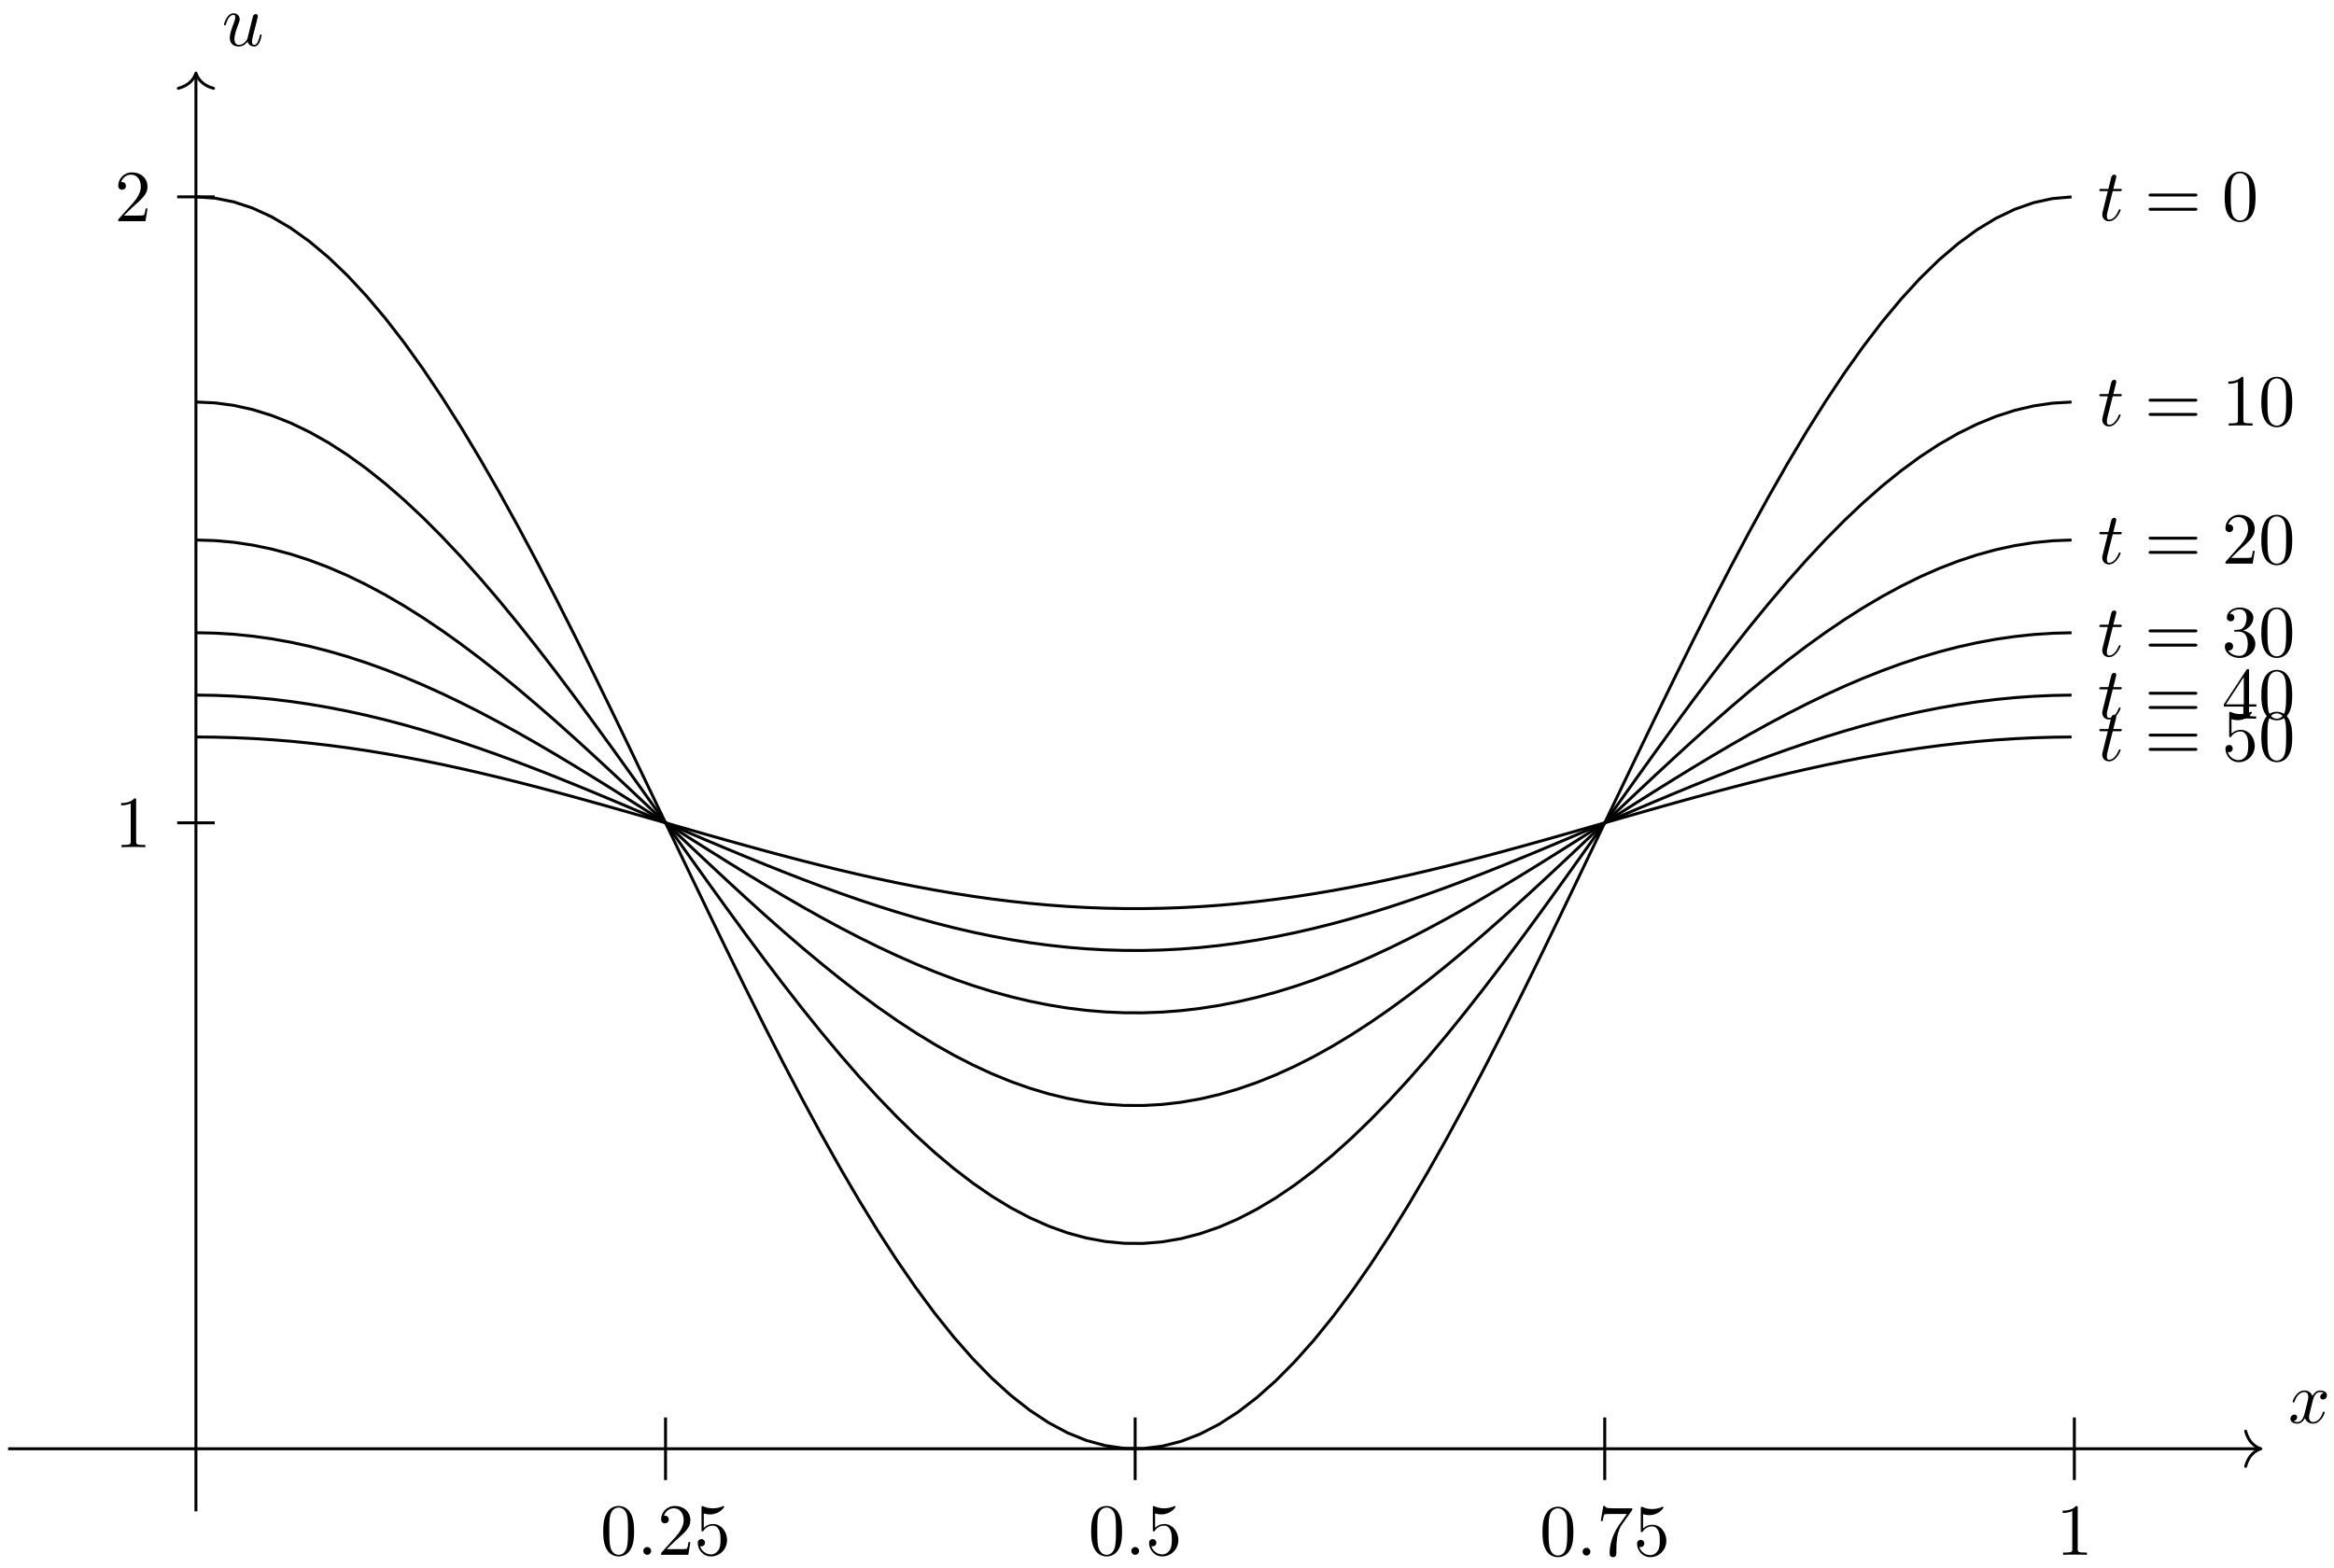 <svg xmlns="http://www.w3.org/2000/svg" xmlns:xlink="http://www.w3.org/1999/xlink" xmlns:inkscape="http://www.inkscape.org/namespaces/inkscape" version="1.1" width="317" height="213" viewBox="0 0 317 213">
<defs>
<path id="font_1_3" d="M.334 .302C.34 .328 .363 .42 .433 .42 .438 .42 .462 .42 .483 .407 .455 .402 .435 .377 .435 .353 .435 .337 .446 .318 .473 .318 .495 .318 .527 .336 .527 .376 .527 .428 .468 .442 .434 .442 .376 .442 .341 .389 .329 .366 .304 .432 .25 .442 .221 .442 .117 .442 .06 .313 .06 .288 .06 .278 .07 .278 .072 .278 .08 .278 .083 .28 .085 .289 .119 .395 .185 .42 .219 .42 .238 .42 .273 .411 .273 .353 .273 .322 .256 .255 .219 .115 .203 .053 .168 .011 .124 .011 .118 .011 .095 .011 .074 .024 .099 .029 .121 .05 .121 .078 .121 .105 .099 .113 .084 .113 .054 .113 .029 .087 .029 .055 .029 .009 .079-.011 .123-.011 .189-.011 .225 .059 .228 .065 .24 .028 .276-.011 .336-.011 .439-.011 .496 .118 .496 .143 .496 .153 .487 .153 .484 .153 .475 .153 .473 .149 .471 .142 .438 .035 .37 .011 .338 .011 .299 .011 .283 .043 .283 .077 .283 .099 .289 .121 .3 .165L.334 .302Z"/>
<path id="font_2_121" d="M.46 .32C.46 .4 .455 .48 .42 .554 .374 .65 .292 .666 .25 .666 .19 .666 .117 .64 .076 .547 .044 .478 .039 .4 .039 .32 .039 .245 .043 .155 .084 .079 .127-.002 .2-.022 .249-.022 .303-.022 .379-.001 .423 .094 .455 .163 .46 .241 .46 .32M.377 .332C.377 .257 .377 .189 .366 .125 .351 .03 .294-0 .249-0 .21-0 .151 .025 .133 .121 .122 .181 .122 .273 .122 .332 .122 .396 .122 .462 .13 .516 .149 .635 .224 .644 .249 .644 .282 .644 .348 .626 .367 .527 .377 .471 .377 .395 .377 .332Z"/>
<path id="font_2_88" d="M.192 .053C.192 .082 .168 .106 .139 .106 .11 .106 .086 .082 .086 .053 .086 .024 .11 0 .139 0 .168 0 .192 .024 .192 .053Z"/>
<path id="font_2_107" d="M.449 .174H.424C.419 .144 .412 .1 .402 .085 .395 .077 .329 .077 .307 .077H.127L.233 .18C.389 .318 .449 .372 .449 .472 .449 .586 .359 .666 .237 .666 .124 .666 .05 .574 .05 .485 .05 .429 .1 .429 .103 .429 .12 .429 .155 .441 .155 .482 .155 .508 .137 .534 .102 .534 .094 .534 .092 .534 .089 .533 .112 .598 .166 .635 .224 .635 .315 .635 .358 .554 .358 .472 .358 .392 .308 .313 .253 .251L.061 .037C.05 .026 .05 .024 .05 0H.421L.449 .174Z"/>
<path id="font_2_56" d="M.449 .201C.449 .32 .367 .42 .259 .42 .211 .42 .168 .404 .132 .369V.564C.152 .558 .185 .551 .217 .551 .34 .551 .41 .642 .41 .655 .41 .661 .407 .666 .4 .666 .4 .666 .397 .666 .392 .663 .372 .654 .323 .634 .256 .634 .216 .634 .17 .641 .123 .662 .115 .665 .111 .665 .111 .665 .101 .665 .101 .657 .101 .641V.345C.101 .327 .101 .319 .115 .319 .122 .319 .124 .322 .128 .328 .139 .344 .176 .398 .257 .398 .309 .398 .334 .352 .342 .334 .358 .297 .36 .257 .36 .207 .36 .172 .36 .112 .336 .07 .312 .031 .275 .006 .229 .006 .156 .006 .099 .058 .082 .117 .085 .117 .088 .116 .099 .116 .132 .116 .149 .141 .149 .165 .149 .189 .132 .214 .099 .214 .085 .214 .05 .207 .05 .161 .05 .074 .119-.022 .231-.022 .347-.022 .449 .073 .449 .2V.201Z"/>
<path id="font_2_100" d="M.485 .644H.242C.12 .644 .118 .657 .114 .676H.089L.056 .47H.081C.084 .486 .093 .549 .106 .561 .113 .567 .191 .567 .204 .567H.411L.299 .409C.209 .274 .176 .135 .176 .033 .176 .023 .176-.022 .222-.022 .268-.022 .268 .023 .268 .033V.084C.268 .139 .271 .194 .279 .248 .283 .271 .297 .357 .341 .419L.476 .609C.485 .621 .485 .623 .485 .644Z"/>
<path id="font_2_82" d="M.419 0V.031H.387C.297 .031 .294 .042 .294 .079V.64C.294 .664 .294 .666 .271 .666 .209 .602 .121 .602 .089 .602V.571C.109 .571 .168 .571 .22 .597V.079C.22 .043 .217 .031 .127 .031H.095V0C.13 .003 .217 .003 .257 .003 .297 .003 .384 .003 .419 0Z"/>
<path id="font_1_2" d="M.35 .056C.361 .015 .396-.011 .439-.011 .474-.011 .497 .012 .513 .044 .53 .08 .543 .141 .543 .143 .543 .153 .534 .153 .531 .153 .521 .153 .52 .149 .517 .135 .503 .079 .484 .011 .442 .011 .421 .011 .411 .024 .411 .057 .411 .079 .423 .126 .431 .161L.459 .269C.462 .284 .472 .322 .476 .337 .481 .36 .491 .398 .491 .404 .491 .422 .477 .431 .462 .431 .457 .431 .431 .43 .423 .396 .404 .323 .36 .148 .348 .095 .347 .091 .307 .011 .234 .011 .182 .011 .172 .056 .172 .093 .172 .149 .2 .228 .226 .297 .238 .327 .243 .341 .243 .36 .243 .405 .211 .442 .161 .442 .066 .442 .029 .297 .029 .288 .029 .278 .039 .278 .041 .278 .051 .278 .052 .28 .057 .296 .082 .383 .12 .42 .158 .42 .167 .42 .183 .419 .183 .387 .183 .363 .172 .334 .166 .319 .129 .22 .108 .158 .108 .109 .108 .014 .177-.011 .231-.011 .297-.011 .333 .034 .35 .056Z"/>
<path id="font_1_1" d="M.206 .4H.3C.32 .4 .33 .4 .33 .42 .33 .431 .32 .431 .302 .431H.214C.25 .572 .255 .592 .255 .598 .255 .615 .243 .625 .226 .625 .223 .625 .195 .624 .186 .589L.147 .431H.053C.033 .431 .023 .431 .023 .412 .023 .4 .031 .4 .051 .4H.139C.067 .116 .063 .099 .063 .081 .063 .027 .101-.011 .155-.011 .257-.011 .314 .135 .314 .143 .314 .153 .306 .153 .302 .153 .293 .153 .292 .15 .287 .139 .244 .035 .191 .011 .157 .011 .136 .011 .126 .024 .126 .057 .126 .081 .128 .088 .132 .105L.206 .4Z"/>
<path id="font_3_7" d="M.687 .327C.702 .327 .721 .327 .721 .347 .721 .367 .702 .367 .688 .367H.089C.075 .367 .056 .367 .056 .347 .056 .327 .075 .327 .09 .327H.687M.688 .133C.702 .133 .721 .133 .721 .153 .721 .173 .702 .173 .687 .173H.09C.075 .173 .056 .173 .056 .153 .056 .133 .075 .133 .089 .133H.688Z"/>
<path id="font_3_1" d="M.46 .32C.46 .4 .455 .48 .42 .554 .374 .65 .292 .666 .25 .666 .19 .666 .117 .64 .076 .547 .044 .478 .039 .4 .039 .32 .039 .245 .043 .155 .084 .079 .127-.002 .2-.022 .249-.022 .303-.022 .379-.001 .423 .094 .455 .163 .46 .241 .46 .32M.249-0C.21-0 .151 .025 .133 .121 .122 .181 .122 .273 .122 .332 .122 .396 .122 .462 .13 .516 .149 .635 .224 .644 .249 .644 .282 .644 .348 .626 .367 .527 .377 .471 .377 .395 .377 .332 .377 .257 .377 .189 .366 .125 .351 .03 .294-0 .249-0Z"/>
<path id="font_3_2" d="M.294 .64C.294 .664 .294 .666 .271 .666 .209 .602 .121 .602 .089 .602V.571C.109 .571 .168 .571 .22 .597V.079C.22 .043 .217 .031 .127 .031H.095V0C.13 .003 .217 .003 .257 .003 .297 .003 .384 .003 .419 0V.031H.387C.297 .031 .294 .042 .294 .079V.64Z"/>
<path id="font_3_3" d="M.127 .077 .233 .18C.389 .318 .449 .372 .449 .472 .449 .586 .359 .666 .237 .666 .124 .666 .05 .574 .05 .485 .05 .429 .1 .429 .103 .429 .12 .429 .155 .441 .155 .482 .155 .508 .137 .534 .102 .534 .094 .534 .092 .534 .089 .533 .112 .598 .166 .635 .224 .635 .315 .635 .358 .554 .358 .472 .358 .392 .308 .313 .253 .251L.061 .037C.05 .026 .05 .024 .05 0H.421L.449 .174H.424C.419 .144 .412 .1 .402 .085 .395 .077 .329 .077 .307 .077H.127Z"/>
<path id="font_3_4" d="M.29 .352C.372 .379 .43 .449 .43 .528 .43 .61 .342 .666 .246 .666 .145 .666 .069 .606 .069 .53 .069 .497 .091 .478 .12 .478 .151 .478 .171 .5 .171 .529 .171 .579 .124 .579 .109 .579 .14 .628 .206 .641 .242 .641 .283 .641 .338 .619 .338 .529 .338 .517 .336 .459 .31 .415 .28 .367 .246 .364 .221 .363 .213 .362 .189 .36 .182 .36 .174 .359 .167 .358 .167 .348 .167 .337 .174 .337 .191 .337H.235C.317 .337 .354 .269 .354 .17 .354 .034 .285 .006 .241 .006 .198 .006 .123 .022 .088 .081 .123 .076 .154 .098 .154 .136 .154 .172 .127 .192 .098 .192 .074 .192 .042 .178 .042 .134 .042 .043 .135-.022 .244-.022 .366-.022 .457 .068 .457 .17 .457 .253 .394 .331 .29 .352Z"/>
<path id="font_3_5" d="M.294 .165V.078C.294 .042 .292 .031 .218 .031H.197V0C.238 .003 .29 .003 .332 .003 .374 .003 .427 .003 .468 0V.031H.447C.373 .031 .371 .042 .371 .078V.165H.471V.196H.371V.651C.371 .671 .371 .677 .355 .677 .346 .677 .343 .677 .335 .665L.028 .196V.165H.294M.3 .196H.056L.3 .569V.196Z"/>
<path id="font_3_6" d="M.449 .2C.449 .319 .367 .419 .259 .419 .211 .419 .168 .403 .132 .368V.564C.152 .558 .185 .551 .217 .551 .34 .551 .41 .642 .41 .655 .41 .661 .407 .666 .4 .666 .399 .666 .397 .666 .392 .663 .372 .654 .323 .634 .256 .634 .216 .634 .17 .641 .123 .662 .115 .665 .113 .665 .111 .665 .101 .665 .101 .657 .101 .641V.344C.101 .326 .101 .318 .115 .318 .122 .318 .124 .321 .128 .327 .139 .343 .176 .397 .257 .397 .309 .397 .334 .351 .342 .333 .358 .296 .36 .257 .36 .207 .36 .172 .36 .112 .336 .07 .312 .031 .275 .006 .229 .006 .156 .006 .099 .058 .082 .117 .085 .116 .088 .115 .099 .115 .132 .115 .149 .14 .149 .164 .149 .188 .132 .213 .099 .213 .085 .213 .05 .206 .05 .16 .05 .074 .119-.022 .231-.022 .347-.022 .449 .073 .449 .2Z"/>
</defs>
<path transform="matrix(1,0,0,-1,26.612,196.825)" stroke-width=".399" stroke-linecap="butt" stroke-miterlimit="10" stroke-linejoin="miter" fill="none" stroke="#000000" d="M-25.514 0H280.236"/>
<path transform="matrix(1,0,0,-1,307.07,196.825)" stroke-width=".399" stroke-linecap="round" stroke-linejoin="round" fill="none" stroke="#000000" d="M-2.072 2.391C-1.694 .956-.85 .279 0 0-.85-.279-1.694-.956-2.072-2.391"/>
<use data-text="x" xlink:href="#font_1_3" transform="matrix(9.963,0,0,-9.963,310.789,193.305)"/>
<path transform="matrix(1,0,0,-1,26.612,196.825)" stroke-width=".399" stroke-linecap="butt" stroke-miterlimit="10" stroke-linejoin="miter" fill="none" stroke="#000000" d="M63.78 4.252V-4.252"/>
<use data-text="0" xlink:href="#font_2_121" transform="matrix(9.963,0,0,-9.963,81.539,211.233)"/>
<use data-text="." xlink:href="#font_2_88" transform="matrix(9.963,0,0,-9.963,86.521,211.233)"/>
<use data-text="2" xlink:href="#font_2_107" transform="matrix(9.963,0,0,-9.963,89.291,211.233)"/>
<use data-text="5" xlink:href="#font_2_56" transform="matrix(9.963,0,0,-9.963,94.272,211.233)"/>
<path transform="matrix(1,0,0,-1,26.612,196.825)" stroke-width=".399" stroke-linecap="butt" stroke-miterlimit="10" stroke-linejoin="miter" fill="none" stroke="#000000" d="M127.561 4.252V-4.252"/>
<use data-text="0" xlink:href="#font_2_121" transform="matrix(9.963,0,0,-9.963,147.815,211.233)"/>
<use data-text="." xlink:href="#font_2_88" transform="matrix(9.963,0,0,-9.963,152.797,211.233)"/>
<use data-text="5" xlink:href="#font_2_56" transform="matrix(9.963,0,0,-9.963,155.567,211.233)"/>
<path transform="matrix(1,0,0,-1,26.612,196.825)" stroke-width=".399" stroke-linecap="butt" stroke-miterlimit="10" stroke-linejoin="miter" fill="none" stroke="#000000" d="M191.341 4.252V-4.252"/>
<use data-text="0" xlink:href="#font_2_121" transform="matrix(9.963,0,0,-9.963,209.11,211.333)"/>
<use data-text="." xlink:href="#font_2_88" transform="matrix(9.963,0,0,-9.963,214.092,211.333)"/>
<use data-text="7" xlink:href="#font_2_100" transform="matrix(9.963,0,0,-9.963,216.862,211.333)"/>
<use data-text="5" xlink:href="#font_2_56" transform="matrix(9.963,0,0,-9.963,221.844,211.333)"/>
<path transform="matrix(1,0,0,-1,26.612,196.825)" stroke-width=".399" stroke-linecap="butt" stroke-miterlimit="10" stroke-linejoin="miter" fill="none" stroke="#000000" d="M255.121 4.252V-4.252"/>
<use data-text="1" xlink:href="#font_2_82" transform="matrix(9.963,0,0,-9.963,279.263,211.233)"/>
<path transform="matrix(1,0,0,-1,26.612,196.825)" stroke-width=".399" stroke-linecap="butt" stroke-miterlimit="10" stroke-linejoin="miter" fill="none" stroke="#000000" d="M2.55 85.04H-2.55"/>
<use data-text="1" xlink:href="#font_2_82" transform="matrix(9.963,0,0,-9.963,15.56,115.098)"/>
<path transform="matrix(1,0,0,-1,26.612,196.825)" stroke-width=".399" stroke-linecap="butt" stroke-miterlimit="10" stroke-linejoin="miter" fill="none" stroke="#000000" d="M2.55 170.081H-2.55"/>
<use data-text="2" xlink:href="#font_2_107" transform="matrix(9.963,0,0,-9.963,15.56,30.054)"/>
<path transform="matrix(1,0,0,-1,26.612,196.825)" stroke-width=".399" stroke-linecap="butt" stroke-miterlimit="10" stroke-linejoin="miter" fill="none" stroke="#000000" d="M0-8.505V186.69"/>
<path transform="matrix(0,-1,-1,-0,26.612,9.926)" stroke-width=".399" stroke-linecap="round" stroke-linejoin="round" fill="none" stroke="#000000" d="M-2.072 2.391C-1.694 .956-.85 .279 0 0-.85-.279-1.694-.956-2.072-2.391"/>
<use data-text="u" xlink:href="#font_1_2" transform="matrix(9.963,0,0,-9.963,30.132,6.208)"/>
<path transform="matrix(1,0,0,-1,26.612,196.825)" stroke-width=".399" stroke-linecap="butt" stroke-miterlimit="10" stroke-linejoin="miter" fill="none" stroke="#000000" d="M0 170.081 2.573 169.906 5.146 169.396 7.719 168.546 10.293 167.36 12.866 165.845 15.439 164.004 18.012 161.845 20.585 159.382 23.158 156.615 25.732 153.566 28.305 150.239 30.878 146.65 33.451 142.815 36.024 138.747 38.597 134.464 41.171 129.985 43.744 125.32 46.317 120.496 48.89 115.532 51.463 110.441 54.036 105.251 56.61 99.98 59.183 94.648 61.756 89.278 64.329 83.892 66.902 78.51 69.476 73.154 72.049 67.846 74.622 62.605 77.195 57.454 79.768 52.417 82.341 47.51 84.914 42.752 87.488 38.165 90.061 33.764 92.634 29.571 95.207 25.602 97.78 21.87 100.354 18.392 102.927 15.179 105.5 12.249 108.073 9.613 110.646 7.276 113.219 5.254 115.792 3.552 118.366 2.173 120.939 1.131 123.512 .427 126.085 .058 128.658 .035 131.232 .352 133.805 1.007 136.378 2.002 138.951 3.326 141.524 4.982 144.097 6.959 146.671 9.248 149.244 11.845 151.817 14.73 154.39 17.901 156.963 21.342 159.536 25.035 162.11 28.973 164.683 33.136 167.256 37.504 169.829 42.066 172.402 46.798 174.975 51.685 177.549 56.706 180.122 61.842 182.695 67.068 185.268 72.368 187.841 77.719 190.414 83.1 192.988 88.486 195.561 93.859 198.134 99.197 200.707 104.479 203.28 109.683 205.853 114.789 208.427 119.775 211 124.619 213.573 129.306 216.146 133.816 218.719 138.13 221.292 142.23 223.866 146.102 226.439 149.726 229.012 153.094 231.585 156.185 234.158 158.993 236.731 161.505 239.305 163.706 241.878 165.594 244.451 167.159 247.024 168.391 249.597 169.292 252.17 169.852 254.744 170.073"/>
<use data-text="t" xlink:href="#font_1_1" transform="matrix(9.963,0,0,-9.963,284.895,29.954)"/>
<use data-text="=" xlink:href="#font_3_7" transform="matrix(9.963,0,0,-9.963,291.261,29.954)"/>
<use data-text="0" xlink:href="#font_3_1" transform="matrix(9.963,0,0,-9.963,301.762,29.954)"/>
<path transform="matrix(1,0,0,-1,26.612,196.825)" stroke-width=".399" stroke-linecap="butt" stroke-miterlimit="10" stroke-linejoin="miter" fill="none" stroke="#000000" d="M0 142.209 2.573 142.091 5.146 141.749 7.719 141.177 10.293 140.38 12.866 139.361 15.439 138.123 18.012 136.672 20.585 135.017 23.158 133.156 25.732 131.107 28.305 128.87 30.878 126.458 33.451 123.879 36.024 121.145 38.597 118.265 41.171 115.254 43.744 112.118 46.317 108.875 48.89 105.537 51.463 102.116 54.036 98.626 56.61 95.083 59.183 91.499 61.756 87.889 64.329 84.27 66.902 80.651 69.476 77.051 72.049 73.481 74.622 69.958 77.195 66.496 79.768 63.109 82.341 59.811 84.914 56.612 87.488 53.529 90.061 50.571 92.634 47.752 95.207 45.083 97.78 42.575 100.354 40.236 102.927 38.077 105.5 36.107 108.073 34.335 110.646 32.763 113.219 31.404 115.792 30.259 118.366 29.334 120.939 28.633 123.512 28.159 126.085 27.912 128.658 27.896 131.232 28.109 133.805 28.549 136.378 29.218 138.951 30.107 141.524 31.221 144.097 32.551 146.671 34.09 149.244 35.835 151.817 37.775 154.39 39.906 156.963 42.219 159.536 44.701 162.11 47.35 164.683 50.148 167.256 53.084 169.829 56.152 172.402 59.332 174.975 62.618 177.549 65.993 180.122 69.446 182.695 72.96 185.268 76.522 187.841 80.12 190.414 83.736 192.988 87.355 195.561 90.968 198.134 94.557 200.707 98.107 203.28 101.606 205.853 105.039 208.427 108.39 211 111.647 213.573 114.797 216.146 117.83 218.719 120.73 221.292 123.486 223.866 126.089 226.439 128.525 229.012 130.789 231.585 132.867 234.158 134.755 236.731 136.444 239.305 137.923 241.878 139.192 244.451 140.245 247.024 141.073 249.597 141.679 252.17 142.055 254.744 142.203"/>
<use data-text="t" xlink:href="#font_1_1" transform="matrix(9.963,0,0,-9.963,284.895,57.825)"/>
<use data-text="=" xlink:href="#font_3_7" transform="matrix(9.963,0,0,-9.963,291.261,57.825)"/>
<use data-text="1" xlink:href="#font_3_2" transform="matrix(9.963,0,0,-9.963,301.762,57.825)"/>
<use data-text="0" xlink:href="#font_3_1" transform="matrix(9.963,0,0,-9.963,306.744,57.825)"/>
<path transform="matrix(1,0,0,-1,26.612,196.825)" stroke-width=".399" stroke-linecap="butt" stroke-miterlimit="10" stroke-linejoin="miter" fill="none" stroke="#000000" d="M0 123.461 2.573 123.382 5.146 123.151 7.719 122.767 10.293 122.231 12.866 121.547 15.439 120.716 18.012 119.74 20.585 118.627 23.158 117.377 25.732 115.999 28.305 114.496 30.878 112.874 33.451 111.142 36.024 109.304 38.597 107.37 41.171 105.345 43.744 103.238 46.317 101.058 48.89 98.816 51.463 96.515 54.036 94.17 56.61 91.789 59.183 89.381 61.756 86.954 64.329 84.523 66.902 82.091 69.476 79.671 72.049 77.273 74.622 74.905 77.195 72.578 79.768 70.302 82.341 68.085 84.914 65.936 87.488 63.863 90.061 61.874 92.634 59.981 95.207 58.186 97.78 56.501 100.354 54.929 102.927 53.479 105.5 52.154 108.073 50.962 110.646 49.907 113.219 48.994 115.792 48.224 118.366 47.602 120.939 47.131 123.512 46.813 126.085 46.647 128.658 46.636 131.232 46.779 133.805 47.075 136.378 47.525 138.951 48.122 141.524 48.871 144.097 49.763 146.671 50.798 149.244 51.972 151.817 53.275 154.39 54.707 156.963 56.262 159.536 57.931 162.11 59.71 164.683 61.591 167.256 63.564 169.829 65.626 172.402 67.764 174.975 69.971 177.549 72.239 180.122 74.56 182.695 76.921 185.268 79.315 187.841 81.733 190.414 84.165 192.988 86.596 195.561 89.024 198.134 91.436 200.707 93.821 203.28 96.174 205.853 98.48 208.427 100.732 211 102.922 213.573 105.039 216.146 107.076 218.719 109.025 221.292 110.879 223.866 112.628 226.439 114.265 229.012 115.786 231.585 117.182 234.158 118.451 236.731 119.587 239.305 120.581 241.878 121.433 244.451 122.14 247.024 122.697 249.597 123.105 252.17 123.358 254.744 123.458"/>
<use data-text="t" xlink:href="#font_1_1" transform="matrix(9.963,0,0,-9.963,284.895,76.572)"/>
<use data-text="=" xlink:href="#font_3_7" transform="matrix(9.963,0,0,-9.963,291.261,76.572)"/>
<use data-text="2" xlink:href="#font_3_3" transform="matrix(9.963,0,0,-9.963,301.762,76.572)"/>
<use data-text="0" xlink:href="#font_3_1" transform="matrix(9.963,0,0,-9.963,306.744,76.572)"/>
<path transform="matrix(1,0,0,-1,26.612,196.825)" stroke-width=".399" stroke-linecap="butt" stroke-miterlimit="10" stroke-linejoin="miter" fill="none" stroke="#000000" d="M0 110.864 2.573 110.811 5.146 110.655 7.719 110.397 10.293 110.038 12.866 109.577 15.439 109.018 18.012 108.362 20.585 107.615 23.158 106.774 25.732 105.849 28.305 104.838 30.878 103.748 33.451 102.584 36.024 101.349 38.597 100.047 41.171 98.687 43.744 97.272 46.317 95.807 48.89 94.299 51.463 92.753 54.036 91.177 56.61 89.577 59.183 87.957 61.756 86.326 64.329 84.693 66.902 83.058 69.476 81.432 72.049 79.82 74.622 78.228 77.195 76.664 79.768 75.134 82.341 73.645 84.914 72.199 87.488 70.807 90.061 69.47 92.634 68.197 95.207 66.992 97.78 65.858 100.354 64.803 102.927 63.827 105.5 62.937 108.073 62.136 110.646 61.426 113.219 60.813 115.792 60.296 118.366 59.877 120.939 59.56 123.512 59.346 126.085 59.235 128.658 59.228 131.232 59.324 133.805 59.523 136.378 59.825 138.951 60.227 141.524 60.73 144.097 61.33 146.671 62.026 149.244 62.814 151.817 63.691 154.39 64.654 156.963 65.698 159.536 66.819 162.11 68.016 164.683 69.28 167.256 70.606 169.829 71.992 172.402 73.428 174.975 74.913 177.549 76.437 180.122 77.997 182.695 79.584 185.268 81.193 187.841 82.818 190.414 84.453 192.988 86.086 195.561 87.717 198.134 89.338 200.707 90.942 203.28 92.522 205.853 94.073 208.427 95.587 211 97.059 213.573 98.481 216.146 99.851 218.719 101.161 221.292 102.406 223.866 103.582 226.439 104.682 229.012 105.705 231.585 106.644 234.158 107.497 236.731 108.26 239.305 108.928 241.878 109.5 244.451 109.977 247.024 110.35 249.597 110.624 252.17 110.794 254.744 110.862"/>
<use data-text="t" xlink:href="#font_1_1" transform="matrix(9.963,0,0,-9.963,284.895,89.169)"/>
<use data-text="=" xlink:href="#font_3_7" transform="matrix(9.963,0,0,-9.963,291.261,89.169)"/>
<use data-text="3" xlink:href="#font_3_4" transform="matrix(9.963,0,0,-9.963,301.762,89.169)"/>
<use data-text="0" xlink:href="#font_3_1" transform="matrix(9.963,0,0,-9.963,306.744,89.169)"/>
<path transform="matrix(1,0,0,-1,26.612,196.825)" stroke-width=".399" stroke-linecap="butt" stroke-miterlimit="10" stroke-linejoin="miter" fill="none" stroke="#000000" d="M0 102.392 2.573 102.356 5.146 102.252 7.719 102.078 10.293 101.837 12.866 101.528 15.439 101.152 18.012 100.71 20.585 100.208 23.158 99.644 25.732 99.022 28.305 98.344 30.878 97.61 33.451 96.828 36.024 95.999 38.597 95.124 41.171 94.211 43.744 93.258 46.317 92.275 48.89 91.261 51.463 90.223 54.036 89.163 56.61 88.088 59.183 87 61.756 85.905 64.329 84.807 66.902 83.709 69.476 82.615 72.049 81.533 74.622 80.464 77.195 79.413 79.768 78.385 82.341 77.383 84.914 76.413 87.488 75.477 90.061 74.579 92.634 73.723 95.207 72.913 97.78 72.151 100.354 71.443 102.927 70.786 105.5 70.189 108.073 69.651 110.646 69.174 113.219 68.762 115.792 68.414 118.366 68.132 120.939 67.92 123.512 67.777 126.085 67.702 128.658 67.696 131.232 67.761 133.805 67.895 136.378 68.097 138.951 68.367 141.524 68.706 144.097 69.11 146.671 69.577 149.244 70.106 151.817 70.695 154.39 71.341 156.963 72.043 159.536 72.797 162.11 73.601 164.683 74.451 167.256 75.342 169.829 76.272 172.402 77.238 174.975 78.236 177.549 79.26 180.122 80.308 182.695 81.375 185.268 82.456 187.841 83.547 190.414 84.645 192.988 85.742 195.561 86.839 198.134 87.929 200.707 89.006 203.28 90.067 205.853 91.109 208.427 92.127 211 93.115 213.573 94.072 216.146 94.992 218.719 95.872 221.292 96.709 223.866 97.499 226.439 98.238 229.012 98.925 231.585 99.556 234.158 100.129 236.731 100.642 239.305 101.091 241.878 101.476 244.451 101.795 247.024 102.047 249.597 102.23 252.17 102.345 254.744 102.39"/>
<use data-text="t" xlink:href="#font_1_1" transform="matrix(9.963,0,0,-9.963,284.895,97.641)"/>
<use data-text="=" xlink:href="#font_3_7" transform="matrix(9.963,0,0,-9.963,291.261,97.641)"/>
<use data-text="4" xlink:href="#font_3_5" transform="matrix(9.963,0,0,-9.963,301.762,97.641)"/>
<use data-text="0" xlink:href="#font_3_1" transform="matrix(9.963,0,0,-9.963,306.744,97.641)"/>
<path transform="matrix(1,0,0,-1,26.612,196.825)" stroke-width=".399" stroke-linecap="butt" stroke-miterlimit="10" stroke-linejoin="miter" fill="none" stroke="#000000" d="M0 96.702 2.573 96.677 5.146 96.607 7.719 96.491 10.293 96.328 12.866 96.121 15.439 95.868 18.012 95.572 20.585 95.234 23.158 94.854 25.732 94.436 28.305 93.981 30.878 93.488 33.451 92.962 36.024 92.404 38.597 91.818 41.171 91.203 43.744 90.563 46.317 89.901 48.89 89.221 51.463 88.523 54.036 87.811 56.61 87.088 59.183 86.357 61.756 85.62 64.329 84.883 66.902 84.145 69.476 83.411 72.049 82.683 74.622 81.965 77.195 81.258 79.768 80.568 82.341 79.894 84.914 79.243 87.488 78.613 90.061 78.01 92.634 77.435 95.207 76.89 97.78 76.379 100.354 75.901 102.927 75.461 105.5 75.059 108.073 74.697 110.646 74.377 113.219 74.1 115.792 73.867 118.366 73.677 120.939 73.534 123.512 73.438 126.085 73.388 128.658 73.384 131.232 73.428 133.805 73.518 136.378 73.654 138.951 73.835 141.524 74.063 144.097 74.334 146.671 74.648 149.244 75.003 151.817 75.399 154.39 75.834 156.963 76.306 159.536 76.812 162.11 77.352 164.683 77.923 167.256 78.522 169.829 79.148 172.402 79.797 174.975 80.468 177.549 81.155 180.122 81.86 182.695 82.576 185.268 83.303 187.841 84.037 190.414 84.774 192.988 85.513 195.561 86.248 198.134 86.982 200.707 87.706 203.28 88.419 205.853 89.119 208.427 89.803 211 90.467 213.573 91.109 216.146 91.728 218.719 92.32 221.292 92.882 223.866 93.413 226.439 93.91 229.012 94.372 231.585 94.796 234.158 95.181 236.731 95.525 239.305 95.827 241.878 96.086 244.451 96.301 247.024 96.47 249.597 96.593 252.17 96.67 254.744 96.701"/>
<use data-text="t" xlink:href="#font_1_1" transform="matrix(9.963,0,0,-9.963,284.895,103.33)"/>
<use data-text="=" xlink:href="#font_3_7" transform="matrix(9.963,0,0,-9.963,291.261,103.33)"/>
<use data-text="5" xlink:href="#font_3_6" transform="matrix(9.963,0,0,-9.963,301.762,103.33)"/>
<use data-text="0" xlink:href="#font_3_1" transform="matrix(9.963,0,0,-9.963,306.744,103.33)"/>
</svg>
